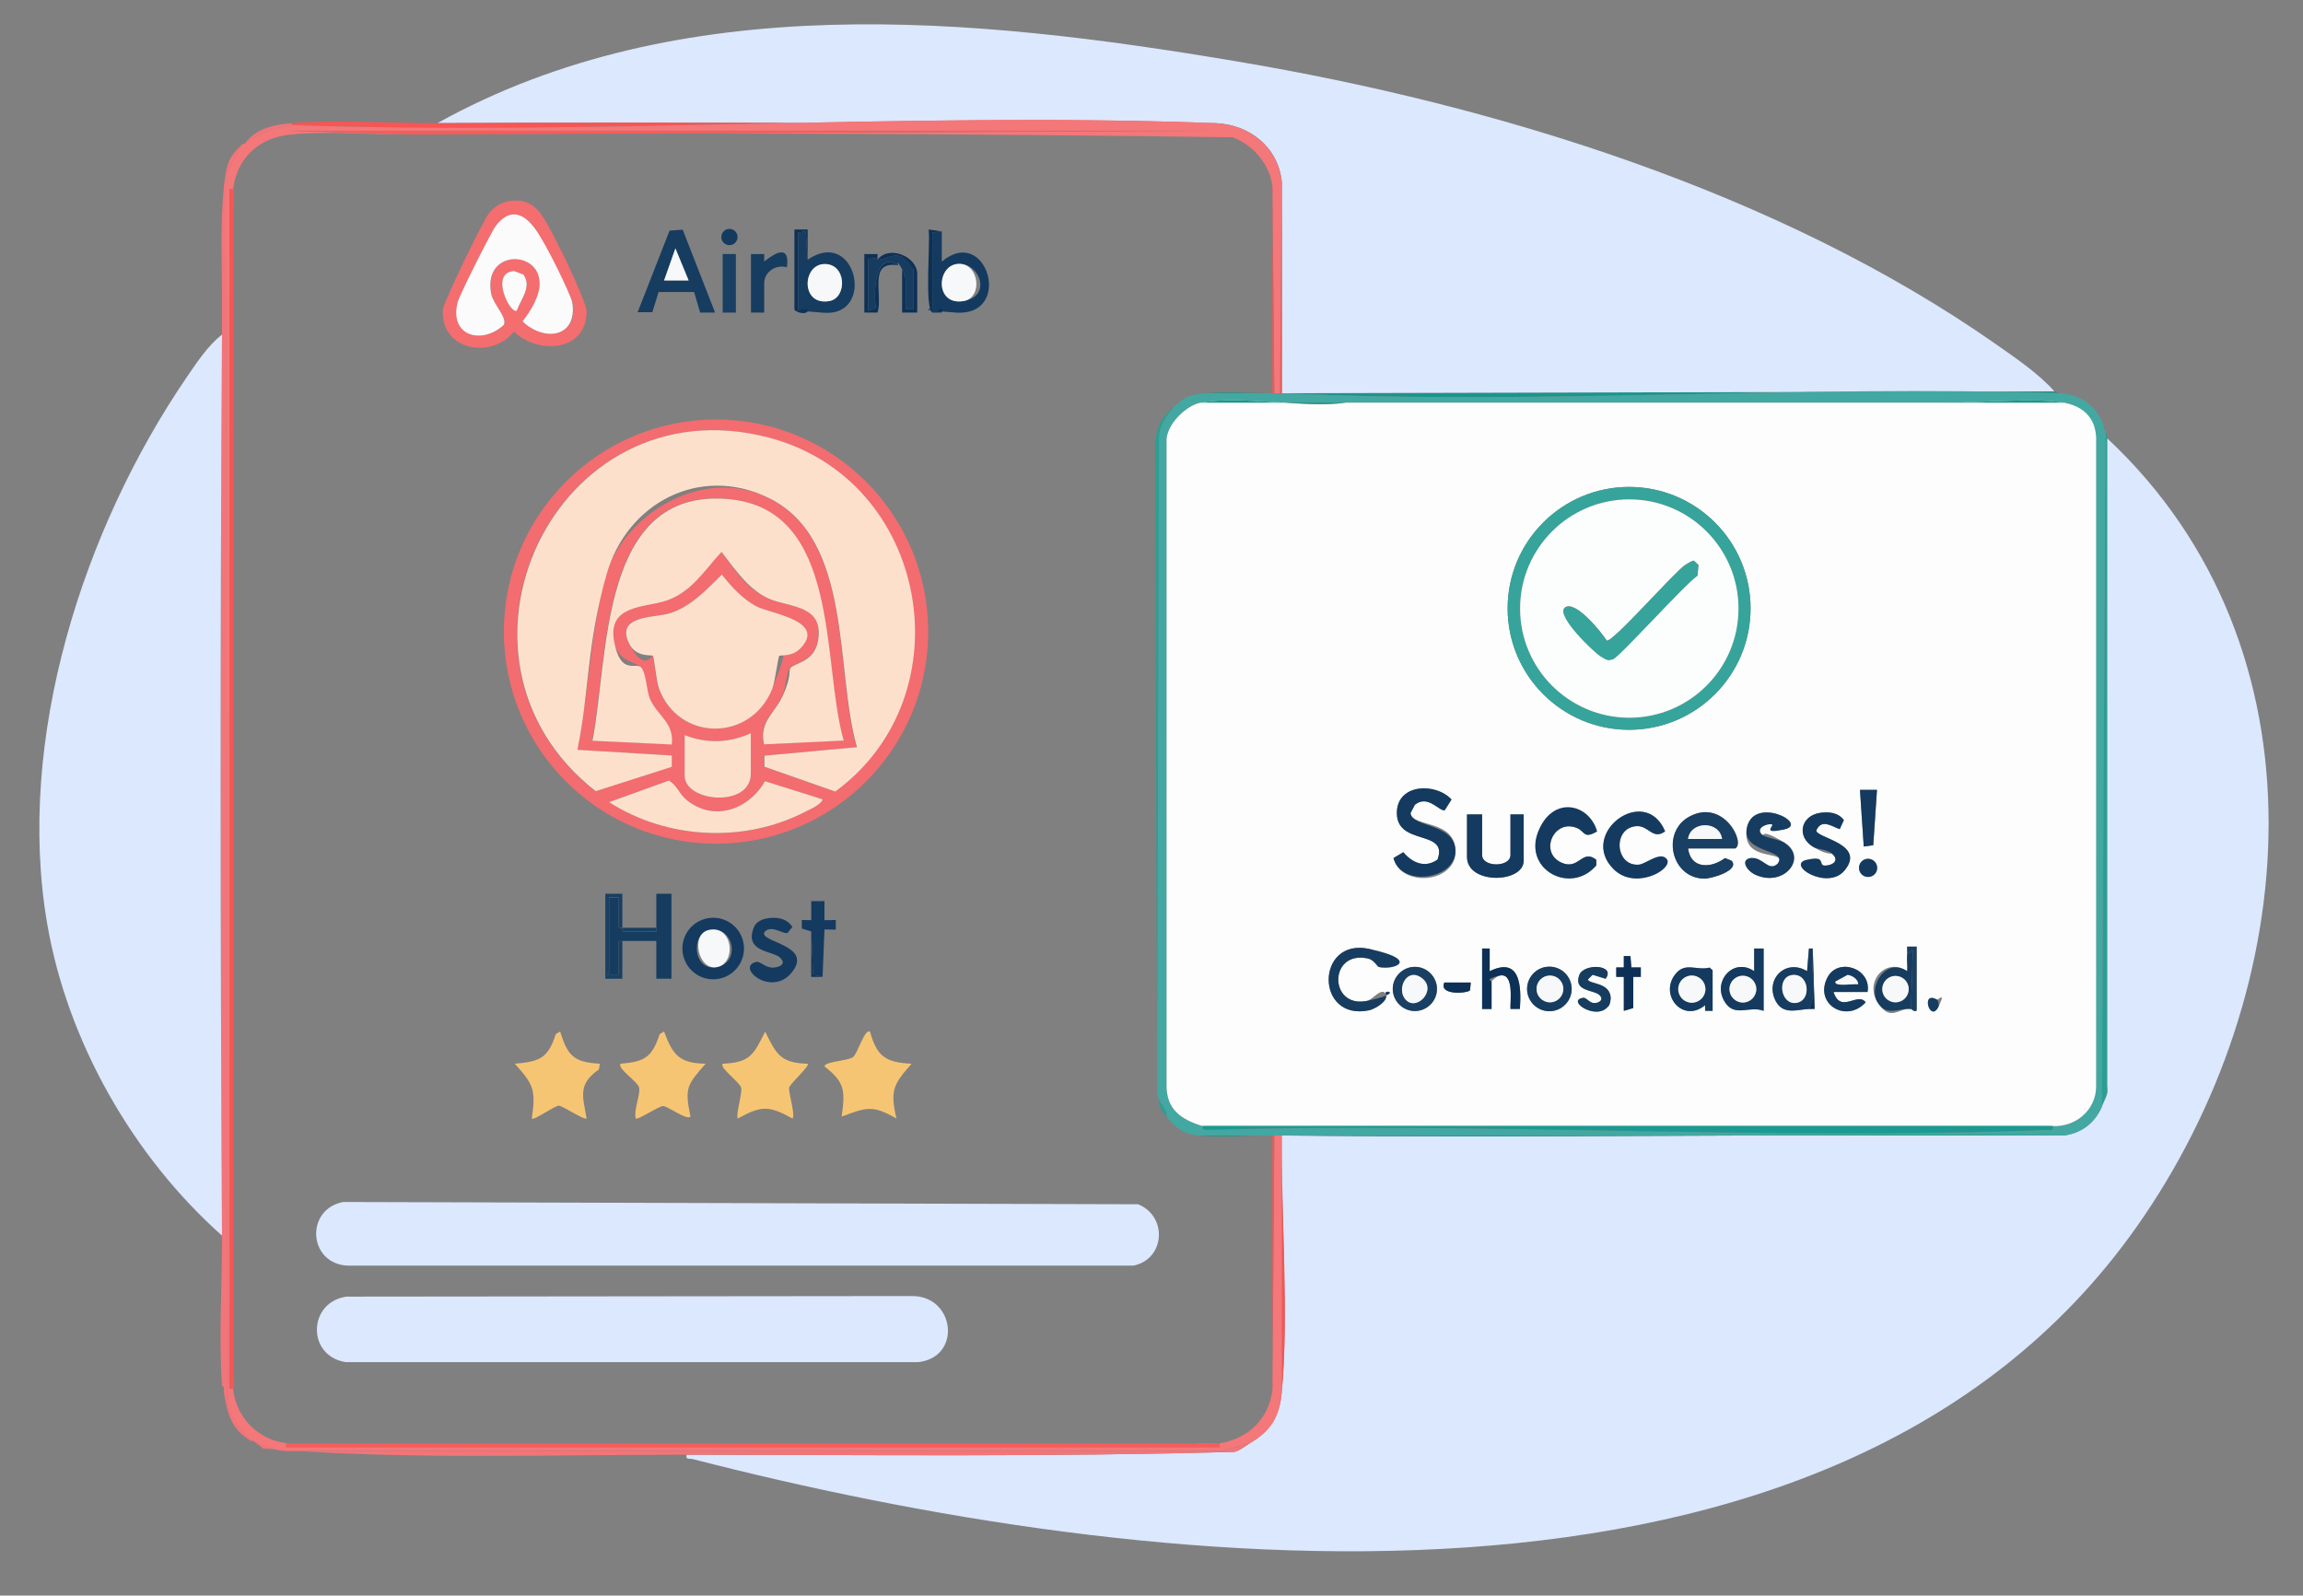 <?xml version="1.0" encoding="UTF-8"?>
<svg id="Layer_1" xmlns="http://www.w3.org/2000/svg" version="1.1" viewBox="0 0 1219 844.8">
  <rect x="0" y="0" width="1219" height="844.8" fill="#808080" stroke="none"/>
  <!-- Generator: Adobe Illustrator 29.3.1, SVG Export Plug-In . SVG Version: 2.1.0 Build 151)  -->
  <defs>
    <style>
      .st0 {
        fill: #f46d6f;
      }

      .st1 {
        fill: #f36c6f;
      }

      .st2 {
        fill: #1b958a;
      }

      .st3 {
        fill: #1b9a91;
      }

      .st4 {
        fill: #f1757a;
      }

      .st5 {
        fill: #0d3156;
      }

      .st6 {
        fill: #163c60;
      }

      .st7 {
        fill: #f85c5a;
      }

      .st8 {
        fill: #f65654;
      }

      .st9 {
        fill: #43a8a1;
      }

      .st10 {
        fill: #fcfbfb;
      }

      .st11 {
        fill: #eea9aa;
      }

      .st12 {
        fill: #dbe8fe;
      }

      .st13 {
        fill: #f6c574;
      }

      .st14 {
        fill: #2c9e94;
      }

      .st15 {
        fill: #36a49b;
      }

      .st16 {
        fill: #193f62;
      }

      .st17 {
        fill: #143a5f;
      }

      .st18 {
        fill: #f47779;
      }

      .st19 {
        fill: #fde0cb;
      }

      .st20 {
        fill: #f7f8f9;
      }

      .st21 {
        fill: #fdfdfd;
      }

      .st22 {
        fill: #fcfdfd;
      }
    </style>
  </defs>
  <path class="st4" d="M128.5,76.2c-3.8,6.9-8.9,13-9,21.5l1.3,646.7c1.9,8.1,7.4,13,12.7,18.8-11.1-5.9-13.2-15-15-26v-1c0-.7,0-1.3,0-2l-1-1c-1.8-25,.1-53.6,0-79-.9-158.9-1-318.1,0-477,0-4.3,0-8.7,0-13v-1c.2-21.2-1.2-42.9,1-64v-1c1.5-10.1,1.6-14.7,10-22Z"/>
  <path class="st14" d="M1115.5,232.2v342.5c.2,4.3-1.3,7.7-3,11.5l2-358c.3,1.3.7,2.7,1,4Z"/>
  <path class="st2" d="M1089.5,208.2c-135.2-4.6-274.3,6.4-410,0l408-1,2,1Z"/>
  <path class="st4" d="M154.5,65.2v1c-9.6,1.7-17.3,3.9-25,10,5.6-8.2,15.7-10.3,25-11Z"/>
  <path class="st14" d="M1113.5,227.2v-2c.2.5-.2,1.4,0,2Z"/>
  <path class="st11" d="M118.5,737.2c-.1-.7,0-.9,0-1v1Z"/>
  <path class="st11" d="M118.5,734.2c0,0-1-.4-1-1l1,1Z"/>
  <path class="st11" d="M117.5,164.2c0-.3,0-.7,0-1v1Z"/>
  <path class="st11" d="M118.5,99.2c0-.2,0-.4,0-1v1Z"/>
  <g>
    <path class="st12" d="M1087.5,207.2l-408,1c-.3,0-.7,0-1,0v-112c-1.9-18.3-17.1-30.3-35-31-137.3.6-274.7-.8-412,0C360.2-6.3,514.7,8.9,654.6,32.5c137.5,23.1,287.3,69.4,402.1,149.9,10.4,7.3,22.5,15.5,30.7,24.8Z"/>
    <path class="st8" d="M231.5,65.2c137.3-.8,274.7.6,412,0-161-6-327.4,6.6-489,1v-1c24-1.9,52.4.1,77,0Z"/>
    <g>
      <path class="st12" d="M117.5,177.2c-1,158.9-.9,318.1,0,477-47-41.8-81.8-102.6-92.5-165-16.8-97.7,18.9-208.9,73.7-289.3,5.2-7.6,11.6-17.3,18.8-22.7Z"/>
      <g>
        <path class="st12" d="M1115.5,232.2c118.7,111.2,103.7,292.5,15.2,417.7-160.9,227.7-529,183.1-764.1,122.6-1.7-.4-3.8.6-3.2-2.3,96.6.1,193.7,1.2,290-1.5,3.1-.8,5.6-3,8-4.5,11.1-6.5,15.8-13.9,17-27,3.7-40.3-.2-91.4,0-133,0-.4,0-.6,0-1s0-.7,0-1v-1c.3,0,.7,0,1,0,137.6,1.3,275.4-.9,413,0,9.2-1.2,16.2-6.5,20-15s3.2-7.2,3-11.5V232.2Z"/>
        <path class="st8" d="M678.5,603.2v1c-.2,41.6,3.7,92.7,0,133v-135c0,.3,0,.7,0,1Z"/>
      </g>
    </g>
    <path class="st8" d="M678.5,208.2c-.3,0-.7,0-1,0l1-112v112Z"/>
  </g>
  <g>
    <path class="st18" d="M678.5,604.2v-1c0,.4,0,.6,0,1Z"/>
    <path class="st14" d="M621.5,215.2c-3.9,4.9-7.8,9.9-8,16.5l-1,348.5-1-346.5c1-8.7,3.7-13,10-18.5Z"/>
    <path class="st2" d="M672.5,208.2h-34c10.3-.9,23.3,0,34,0Z"/>
    <path class="st14" d="M617.5,591.2c-2.2-2.8-4.4-5-4-9,.8,2.2,4.8,6.3,4,9Z"/>
    <path class="st18" d="M673.5,604.2v-1,1Z"/>
    <g>
      <path class="st18" d="M678.5,96.2l-1,112c-1,0-2,0-3,0l-1-110c-1.7-11.5-10.3-21.5-21-25.5-143.6-2-288.1-2.5-432-1.5l425-2H151.5l67,2c-20.1.2-45.1-1.9-64.5,0-21.1,2.1-33,18.1-30.5,39v-10h-2v635h0s2,0,2,0v-8c-2.7,20,12.6,37.8,33,37h-5s0,2,0,2h494s0-2,0-2h-14c20.1,3,39-6.8,42-28l1-135c1.3,0,2.7,0,4,0v136c-1.2,13.1-5.9,20.5-17,27l-14.5,4H151.9c-6.1-.2-12.1-2.4-17.5-5s-.7.1-1,0c-5.3-5.8-10.8-10.7-12.7-18.8l-1.3-646.7c.2-8.4,5.2-14.6,9-21.5.2-.2.8.2,1,0,7.7-6.1,15.4-8.3,25-10,161.6,5.6,328-7,489-1,17.9.7,33.1,12.7,35,31Z"/>
      <path class="st4" d="M661.5,764.2c-2.5,1.4-4.9,3.7-8,4.5-96.3,2.7-193.4,1.6-290,1.5-74.5,0-150.6,2.8-224.2-3.3l-4.8-3.7c5.4,2.6,11.3,4.9,17.5,5h495.1s14.5-4,14.5-4Z"/>
      <rect class="st8" x="121.5" y="100.2" width="2" height="635"/>
      <rect class="st7" x="151.5" y="764.2" width="494" height="2"/>
      <path class="st7" d="M218.5,71.2l-67-2h494l-425,2c-.7,0-1.3,0-2,0Z"/>
      <path class="st8" d="M674.5,601.2l-1,135c.5-3.3-.2-7.5,0-11s0-3.3,0-5c.3-9-.1-18,0-27s0-5.3,0-8,0-6,0-9,0-3.3,0-5c0-3.3,0-6.7,0-10v-60c.3,0,.7,0,1,0Z"/>
      <path class="st8" d="M674.5,208.2c-.3,0-.7,0-1,0v-49c0-3.3,0-6.7,0-10s0-3.3,0-5c-.1-9,.3-18,0-27s0-4,0-6c-.2-4.1.5-9.2,0-13l1,110Z"/>
      <path class="st12" d="M182.2,636.4l420.2,1.2c15.7,6.3,14.4,29.1-2.5,32.5H183.9c-21-1.1-22.5-30.4-1.7-33.8Z"/>
      <path class="st12" d="M184.2,686.5l298.7-.3c22.6,0,26.4,32.4,3.1,35H183c-21.2-3.4-19.9-32.7,1.3-34.8Z"/>
      <path class="st18" d="M458.5,764.2h-52s52,0,52,0Z"/>
      <path class="st18" d="M350.5,764.2h-39s39,0,39,0Z"/>
      <path class="st18" d="M237.5,764.2h-37s37,0,37,0Z"/>
      <path class="st18" d="M555.5,764.2h-29s29,0,29,0Z"/>
      <path class="st18" d="M391.5,764.2h-25s25,0,25,0Z"/>
      <path class="st18" d="M309.5,764.2h-24s24,0,24,0Z"/>
      <path class="st18" d="M519.5,764.2h-23s23,0,23,0Z"/>
      <path class="st18" d="M179.5,764.2h-20s20,0,20,0Z"/>
      <path class="st18" d="M479.5,764.2h-16s16,0,16,0Z"/>
      <path class="st18" d="M673.5,172.2v-13,13Z"/>
      <path class="st18" d="M570.5,764.2h-12s12,0,12,0Z"/>
      <path class="st18" d="M194.5,764.2h-12s12,0,12,0Z"/>
      <path class="st18" d="M266.5,764.2h-11s11,0,11,0Z"/>
      <path class="st18" d="M618.5,764.2h-10s10,0,10,0Z"/>
      <path class="st18" d="M598.5,764.2h-10s10,0,10,0Z"/>
      <path class="st18" d="M362.5,764.2h-10s10,0,10,0Z"/>
      <path class="st18" d="M586.5,764.2h-9s9,0,9,0Z"/>
      <path class="st18" d="M673.5,190.2v-8,8Z"/>
      <path class="st18" d="M673.5,693.2v-8c0,2.7,0,5.3,0,8Z"/>
      <path class="st18" d="M673.5,117.2v-6c0,2,0,4,0,6Z"/>
      <path class="st18" d="M673.5,611.2v-5,5Z"/>
      <path class="st18" d="M673.5,725.2v-5c0,1.7,0,3.3,0,5Z"/>
      <path class="st18" d="M673.5,149.2v-5c0,1.7,0,3.3,0,5Z"/>
      <path class="st18" d="M673.5,676.2v-5c0,1.7,0,3.3,0,5Z"/>
      <path class="st18" d="M673.5,661.2v-5,5Z"/>
      <path class="st18" d="M673.5,206.2v-5,5Z"/>
      <path class="st18" d="M673.5,628.2v-5,5Z"/>
      <path class="st18" d="M123.5,172.2v-5,5Z"/>
      <path class="st18" d="M123.5,302.2v-5,5Z"/>
      <path class="st18" d="M123.5,117.2v-4,4Z"/>
      <path class="st18" d="M274.5,764.2h-4s4,0,4,0Z"/>
      <path class="st18" d="M123.5,709.2v-4,4Z"/>
      <path class="st18" d="M123.5,341.2v-3,3Z"/>
      <path class="st18" d="M123.5,381.2v-3,3Z"/>
      <path class="st18" d="M673.5,651.2v-3,3Z"/>
      <path class="st18" d="M123.5,188.2v-3,3Z"/>
      <path class="st18" d="M123.5,181.2v-3,3Z"/>
      <path class="st18" d="M244.5,764.2h-3s3,0,3,0Z"/>
      <path class="st18" d="M402.5,764.2h-2s2,0,2,0Z"/>
      <path class="st18" d="M123.5,564.2v-2,2Z"/>
      <path class="st18" d="M123.5,667.2v-1,1Z"/>
      <path class="st18" d="M123.5,131.2v-1,1Z"/>
      <path class="st18" d="M621.5,764.2h1s-1,0-1,0Z"/>
      <g>
        <path class="st0" d="M268.2,106.7c7.3-1.4,12.3-.1,17.2,5.3s25.1,47.2,25.1,53c-.1,21.1-25.6,23-38.4,10.6-12.3,15-39,9.7-37.7-11.5.2-3.9,21.6-48,24.6-51.5,2.3-2.7,5.7-5.1,9.2-5.8ZM300.2,173.2c3.6-3.7,3.7-8.7,2.7-13.5s-16.9-35-19.5-38.5c-6.5-8.9-13.9-10.9-21-1.4-2.4,3.2-19.1,36.5-20,40-4.7,18.2,12.7,22.9,24.3,12.3,2.1-3.7-5.6-11-6.6-16.5-4.6-23.1,24.5-23.5,25.6-6.5.4,7-4.7,15.6-9,21,5.7,5.9,17.1,9.9,23.6,3.1ZM273.5,164.5c2.2-6,8.1-12.5,3.6-19.1l-5-1.9c-13.1.7-2,23,1.4,21Z"/>
        <path class="st6" d="M361.4,121.7l17.1,43.8h-7.9c0-.1-3.2-10.9-3.2-10.9h-18.8s-3.3,10.7-3.3,10.7h-7.8c0,.1,16.9-43.2,16.9-43.2l7-.5ZM364.5,148.5l-7-17-6,17h13Z"/>
        <path class="st17" d="M498.5,122.5v16c23.8-20,38.2,29.1,7.5,27s-4.3-2.4-7.5-2-2.3-.4-2,2c-.6,0-2.7.1-3,0v-42.4s5-.6,5-.6ZM507.3,139.7c-11.7.6-12.7,22.3,2.7,19.7s8.4-20.3-2.7-19.7Z"/>
        <path class="st6" d="M427.5,163.5c-1.9,0-3.3.2-5,1v-41.4s4-.6,4-.6l1,15c25.6-17.6,36.3,30.2,8.5,28.1s-4.5-1.9-8.5-2.1ZM436.2,139.8c-11.7.4-12.4,22.3,2.8,19.6,9.6-1.7,9.1-20.1-2.8-19.6Z"/>
        <path class="st6" d="M397.5,134.5h7s0,4,0,4c6.1-5,13.7-9,12,3-5.7-1.6-12,2.3-12,8.5v15.5h-7v-31Z"/>
        <path class="st6" d="M464.5,137.5c4.7,0,6.3-3.2,12.3-1.8s6.7,5.3,6.7,7.3v20.5h-4c-.7-7.3,1.8-14.6-2-21s-1.9-1.9-2-2c-12.7-8.2-13.2,14.9-11.9,22.4l-4.1,1.6v-27.4s5-.6,5-.6c.2.2-.2.8,0,1Z"/>
        <rect class="st16" x="382.5" y="134.5" width="7" height="31"/>
        <path class="st5" d="M427.5,163.5c1.1,3.2-5,2.7-7,.5v-42.5h7s0,16,0,16l-1-15-4,.6v41.4c1.7-.8,3.1-1.1,5-1Z"/>
        <path class="st5" d="M475.5,140.5c-16.3-2.7-8,15.2-11,25h-7v-31h7c.1.6-.2,1.8,0,2l-5,.6v27.4s4.1-1.6,4.1-1.6c-1.3-7.4-.8-30.5,11.9-22.4Z"/>
        <path class="st5" d="M464.5,137.5c6.1-8,21-1.6,21,7.5v20.5h-8s0-23,0-23c3.8,6.4,1.3,13.7,2,21h4v-20.5c0-2-4.3-6.7-6.7-7.3-6-1.4-7.6,1.9-12.3,1.8Z"/>
        <path class="st5" d="M498.5,122.5l-5,.6v42.4c-4.3-2.1-.9-38-2-44l7,1Z"/>
        <circle class="st17" cx="386.1" cy="125.5" r="4.3"/>
        <path class="st5" d="M498.5,163.5c.3,2.9-.2,1.7-2,2-.3-2.4.4-1.8,2-2Z"/>
        <path class="st10" d="M300.2,173.2c-6.5,6.8-17.9,2.8-23.6-3.1,4.3-5.3,9.5-13.9,9-21-1-17-30.1-16.6-25.6,6.5,1.1,5.5,8.8,12.8,6.6,16.5-11.6,10.6-29.1,5.9-24.3-12.3.9-3.5,17.6-36.8,20-40,7.1-9.5,14.5-7.6,21,1.4s18.7,34.9,19.5,38.5.9,9.8-2.7,13.5Z"/>
        <path class="st10" d="M273.5,164.5c-3.4,2-14.5-20.2-1.4-21l5,1.9c4.5,6.5-1.4,13-3.6,19.1Z"/>
        <polygon class="st20" points="364.5 148.5 351.5 148.5 357.5 131.5 364.5 148.5"/>
        <path class="st20" d="M507.3,139.7c11-.5,13.2,18,2.7,19.7-15.3,2.6-14.4-19.2-2.7-19.7Z"/>
        <path class="st20" d="M436.2,139.8c11.9-.4,12.4,17.9,2.8,19.6-15.2,2.7-14.5-19.2-2.8-19.6Z"/>
      </g>
      <g>
        <path class="st1" d="M491.3,334.4c0,62-50.3,112.3-112.3,112.3s-112.3-50.3-112.3-112.3,50.3-112.3,112.3-112.3,112.3,50.3,112.3,112.3ZM404.6,406l37.3,13.1c70-51.2,49.6-165.5-35.5-187.5-113.2-29.3-181.2,117-91.3,187.3l40.2-12.9v-6c0,0-49.9-3-49.9-3,6.3-29.8,7.2-63.8,15.5-93s48.9-58.1,85.5-40.5c45.2,21.7,35.2,91.1,47,132.1l-49.1,4.5v5.9ZM446.4,392.1c-11.9-41.4-1.2-123-61.5-128-68-5.6-62.7,83.3-71.5,128l42,2c1.2-11.8-7.2-14.7-11.5-24s-4.1-16.2-4.7-16.8c-2.6-3.1-12.4-2.6-14.4-14.2-3.3-18.9,16.2-17.5,27.1-21,13.8-4.4,20.6-16.2,29.8-26,7.5,9.9,13.7,20.3,25.9,25.1s28.4,3.3,25.2,21.9c-2,11.6-12.7,11.8-14.7,14.6s-2.2,10.6-3.7,14c-4.4,10.1-12.9,14.2-10.2,26.3l42-2ZM423.1,343.8c15.3-15.3-15.5-18.8-22.9-22.8s-13.3-10.4-18.2-16.8c-8.2,8.1-16.6,17.4-28.3,20.7-7.7,2.2-28.7.9-20.6,16.2s11.9,5.6,12.4,6.1,1.8,13.5,3.2,17.3c10.4,28.1,48.4,28.5,59.9.4s3.2-17.1,3.8-17.7,6.7.5,10.6-3.4ZM397.4,388.2c-11.3,5.2-23.4,5.6-35,1v21.5c0,14.1,35,17.1,35-1v-21.5ZM435.4,423.2l-30.5-9.6c-8.5,15-27,21.7-41.4,10-4.1-3.4-5.1-7.9-9.5-10.3l-31.6,11.4c30.6,19.8,71.5,22,104,5,2.3-1.2,8.4-3.8,9-6.5Z"/>
        <path class="st13" d="M460.5,546.2c3.7,13.2,8.2,16.3,22,17-9.6,10.9-11.5,14.1-8,29-12.7-7.3-15.9-5.9-29-1,1.8-13.3,2-18-9-26.5-.7-2.6,12.4-3,15-5s6.1-15.2,9-13.5Z"/>
        <path class="st13" d="M427.5,563.2c1.3,1.2-9.3,10.4-9.8,12.7s3.4,14.3,1.8,16.3c-12.6-6.9-16.4-6.9-29,0-1.2-1.5,2.5-13.4,1.8-16.3s-11.6-10.6-9.8-12.7c14.7-.6,16.5-5,22.5-17,5.9,11.8,7.9,16.6,22.5,17Z"/>
        <path class="st13" d="M351.5,546.2c4.7,12.4,7.9,16.7,22,17-9.7,11.1-11.3,12.6-8,28-2,2.1-12.1-5.6-14.5-5.6s-13.6,7.7-14.5,6.6c-1.2-4.3,2.6-12.9,1.8-16.3s-11.8-10.2-9.8-12.7c13-1.1,16.6-3.5,20.7-15.7l2.2-1.3Z"/>
        <path class="st13" d="M296.5,546.2c4,12.9,7.2,16.2,21,17l-.5,3c-11.2,7.9-8.6,14-6.5,26-1,1.1-12.7-6.7-14.7-6.8s-13.3,8-14.3,6.8c2.2-15.3.9-18-9-29,13.3-1.2,17.5-2.8,21.7-15.7l2.2-1.3Z"/>
        <path class="st6" d="M347.4,491.2v-18s8,0,8,0v45h-8v-20h-20s0,18,0,18h-6s1-1.5,1-1.5v-39.5h5s0,15.3,0,15.3c.2,1.1,1.9.6,2,.7s-.5,2.3,1.4,2.1h16.6c0,0,0-2.1,0-2.1Z"/>
        <path class="st17" d="M393.8,502.2c0,9-7.3,16.3-16.3,16.3s-16.3-7.3-16.3-16.3,7.3-16.3,16.3-16.3,16.3,7.3,16.3,16.3ZM375.2,492.4c-9.8,2.1-8.3,22.4,4.5,19.6s8.3-22.4-4.5-19.6Z"/>
        <path class="st17" d="M405.2,486.4c5.3-1.1,11.2-.5,14.2,4.4l-2.6,3.2c-2.6.6-8.9-4.8-12.3-.3-2,5.3,25.7,6.7,14.9,20.8s-30.4-2.6-19.1-5.2c2.1-.5,4.7,3.1,8.8,3s7.4-2.3,3.4-5.6-19.2-2.8-13.2-16.3c1-2.1,3.8-3.6,6-4Z"/>
        <polygon class="st17" points="429.4 493.2 424.4 491.6 424.4 487.1 429.4 487.2 429.4 477.1 436.4 477.1 436.4 487.2 442.4 487.1 442.4 492.2 436.4 492.1 435.4 517.2 430.4 516.2 429.4 493.2"/>
        <path class="st16" d="M329.4,498.2v20s-9,0-9,0v-45h9s0,18,0,18h18v2s-16.6,0-16.6,0c-2,.2-1.3-1.9-1.4-2.1s-1.8.4-2-.7v-15.3s-5,0-5,0v39.5l-1,1.5h6s0-18,0-18h2Z"/>
        <polygon class="st5" points="429.4 493.2 430.4 516.2 435.4 517.2 429.4 517.2 429.4 493.2"/>
        <path class="st19" d="M404.6,406v-5.9c-.1,0,49-4.5,49-4.5-11.8-40.9-1.9-110.4-47-132.1-36.6-17.6-74.8,3-85.5,40.5s-9.2,63.2-15.5,93l50,3v6c0,0-40.3,12.9-40.3,12.9-89.9-70.3-21.9-216.6,91.3-187.3,85.1,22,105.4,136.3,35.5,187.5l-37.3-13.1Z"/>
        <path class="st19" d="M446.4,392.1l-42,2c-2.7-12.2,5.8-16.3,10.2-26.3s2.9-12.9,3.7-14c1.9-2.8,12.7-3,14.7-14.6,3.2-18.6-14.4-17.6-25.2-21.9s-18.4-15.2-25.9-25.1c-9.2,9.9-16,21.6-29.8,26-10.9,3.5-30.4,2.1-27.1,21s11.7,11.1,14.4,14.2,2.9,13,4.7,16.8c4.3,9.3,12.7,12.2,11.5,24l-42-2c8.8-44.7,3.5-133.6,71.5-128,60.4,5,49.6,86.6,61.5,128Z"/>
        <path class="st19" d="M423.1,343.8c-3.9,3.9-10.2,3-10.6,3.4-.7.6-2.1,13.3-3.8,17.7-11.5,28.1-49.6,27.7-59.9-.4-1.4-3.8-2.6-16.7-3.2-17.3s-8.7,1-12.4-6.1c-8-15.3,13-14,20.6-16.2,11.6-3.3,20-12.6,28.3-20.7,4.9,6.4,11,12.9,18.2,16.8s38.2,7.6,22.9,22.8Z"/>
        <path class="st19" d="M435.4,423.2c-.6,2.7-6.6,5.3-9,6.5-32.5,16.9-73.4,14.7-104-5l31.6-11.4c4.4,2.4,5.4,7,9.5,10.3,14.4,11.7,32.9,5,41.4-10l30.5,9.6Z"/>
        <path class="st19" d="M397.4,388.2v21.5c0,18.1-35,15.1-35,1v-21.5c11.6,4.6,23.7,4.2,35-1Z"/>
        <path class="st20" d="M375.2,492.4c12.8-2.8,14.7,17.4,4.5,19.6s-14.4-17.5-4.5-19.6Z"/>
      </g>
    </g>
    <g>
      <path class="st9" d="M638.5,208.2h34c.3,0,.7,0,1,0s.7,0,1,0c1,0,2,0,3,0s.7,0,1,0,.7,0,1,0c135.7,6.4,274.8-4.6,410,0,11.5.4,19.9,6.3,24,17v2c0,.3.9.7,1,1l-2,358c-3.8,8.5-10.8,13.8-20,15h-413c-.3,0-.7,0-1,0-1.3,0-2.7,0-4,0s-.7,0-1,0-.7,0-1,0h-38c-8.2-.9-12-3.7-17-10,.8-2.7-3.2-6.8-4-9s-1-1.2-1-2l1-348.5c.2-6.6,4.1-11.6,8-16.5,6.5-5.6,8.4-6.2,17-7ZM635.5,213.2c-7.7,1.4-18.8,12.1-18,21v340c-.3,13.1,7.6,18.5,19,22s-.5,2.4,1.4,2.1c147.4-4.5,298.1,5.7,445.1,0,1.9,0,4,1,3.4-2,12.3.6,22.9-8.6,23-21V234.2c.4-8.7-8.8-19.4-17-21h-63c-1.7,0-3.3,0-5,0h-10c-1.3,0-2.7,0-4,0h-45c-1.7,0-3.3,0-5,0h-50c-1.3,0-2.7,0-4,0h-3c-6.7,0-13.3,0-20,0h-29c-3.7,0-7.3,0-11,0h-92c-2,0-4,0-6,0h-10c-2,0-4,0-6,0h-1c-1,0-2,0-3,0h-90Z"/>
      <path class="st2" d="M1092.5,601.2c-137.6-.9-275.4,1.3-413,0h413Z"/>
      <path class="st21" d="M712.5,213.2h13c1,0,2,0,3,0s.7,0,1,0c2,0,4,0,6,0,3.3,0,6.7,0,10,0s4,0,6,0h8c28,0,56,0,84,0,3.7,0,7.3,0,11,0,9.7,0,19.3,0,29,0s13.3,0,20,0,2,0,3,0,2.7,0,4,0c16.7,0,33.3,0,50,0s3.3,0,5,0c15,0,30,0,45,0s2.7,0,4,0c3.3,0,6.7,0,10,0s3.3,0,5,0c16.3.1,48.9-2.7,63,0s17.4,12.3,17,21v341c0,12.4-10.7,21.6-23,21h-450c-11.4-3.5-19.3-8.9-19-22V234.2c-.8-8.9,10.3-19.6,18-21,21.2-3.9,54.5,2.9,77,0ZM926.6,322.1c0-35.5-28.8-64.3-64.3-64.3s-64.3,28.8-64.3,64.3,28.8,64.3,64.3,64.3,64.3-28.8,64.3-64.3ZM768.3,423.3c-8.3-8.9-28.2-8.3-28.9,6.3-.9,18.8,27.6,9.1,21.5,25.5-6.5,4.7-13.4,1.8-18.1-3.9l-5.2,3.1c3.9,15.7,32.9,13.5,32.8-3.6s-23.1-12.5-23.8-20.2l2.3-4.4c6.9-5.6,12.8,3.5,15.8,2.9l3.6-5.7ZM993.5,418.2h-9s2,30,2,30l5.1-.7,1.9-29.4ZM845.4,440.1c-3.7-14.4-26.1-12.6-31.1.4-7.9,20,17.2,33.4,30.7,17.7v-3c-7.6-6-9.1,5.8-18.5,1.5-12-5.5-3.9-23.4,8.3-18.3,4.1,1.7,3.5,6.1,10.7,1.7ZM881.4,440.1c-10.7-25.3-46.1,1.2-27.3,20,11.6,11.7,30.6-1,28.4-4.9s-11.4,2.2-14.9,2.6c-12.7,1.1-14.2-19.5-1.3-20.4,6.5-.4,8.6,7.6,15.2,2.7ZM893.5,449.2h25c5.7-2.7-6.1-26.8-24.3-16.8-14.9,8.1-9.7,32.5,7.9,32.8,3.9,0,19.1-4.5,14.5-9.5l-3.5-1.4c-7.3,5.6-18.2,5.9-19.5-5.1ZM932.7,441.9c-3.6-3.5,1.5-6,5-5.6s5,3.2,7,2.7c13.2-3-17.2-18.4-20.1-.1s22.3,10.7,16.4,18.3c-4.5,4.6-12.8-3.1-13.9-3-6.1.7-2.7,6.7,2,8.8,15.3,7.1,28.4-9.2,15.1-17.1s-9.8-2.5-11.4-4.1ZM963.2,430.4c-10.2,1.6-12.4,12.7-3.5,18s9.1,2.4,10.7,4.3c2.9,3.3-.9,5.5-4.5,5.6s-7.4-3.5-9.8-3c-10.9,2.7,11.4,16.5,20.3,5.4,11.3-14-15.1-16.9-15.1-21,2.8-6.4,8.1-2.2,12.4-.7l2.2-4.8c-3.1-4.1-8.1-4.5-12.8-3.8ZM784.5,431.2h-8v22.5c0,14.8,30,14,30,2v-24.5h-7v21.5c0,6.6-15,6.6-15,0v-21.5ZM993.6,459.5c0-2.6-2.1-4.8-4.8-4.8s-4.8,2.1-4.8,4.8,2.1,4.8,4.8,4.8,4.8-2.1,4.8-4.8ZM1009.5,505.2c-.3,2.9.2,6.1,0,9-11.3-7.6-22.6,5.3-15.8,16.3s11.2,3,17.8,3.7,1.4,1.7,3,1v-34s-5,0-5,0c-.1,1.3.2,2.7,0,4ZM729.6,511.9c7.4,2,2.5-7.9-4.9-9.5-28.4-6.1-28.7,38.5,0,32.5,2.9-.6,10.7-5,8.7-8.7s-7.1,3.2-9.7,3.7c-20.3,4.3-20.6-26.6,0-22.5s5.5,4.4,5.9,4.5ZM784.5,502.2v32h5v-14.5c0-.5,3.1-2.9,4-3.1,8.1-2.1,5.8,13.2,6,17.6h5c.8-11.7.4-28-16-20v-12s-4,0-4,0ZM933.5,502.2h-5s0,12,0,12c-10.6-7.3-21.9,4.7-16,15.5,5.2,9.5,13.3,2.4,21,5.5v-33ZM956.5,514.2c-11.3-7-22.7,4.4-16.5,16,3.9,7.3,11.2,4.4,17.5,4s2,0,3,0l-1-32h-2l-1,12ZM859.5,517.2v18l5-1.5v-16.5h4s0-5,0-5h-5s-.5-6-.5-6h-3.5s0,6,0,6h-4s0,5,0,5h4ZM760.6,523.6c0-6.5-5.3-11.7-11.7-11.7s-11.7,5.3-11.7,11.7,5.3,11.7,11.7,11.7,11.7-5.3,11.7-11.7ZM831.9,523.6c0-6.5-5.3-11.8-11.8-11.8s-11.8,5.3-11.8,11.8,5.3,11.8,11.8,11.8,11.8-5.3,11.8-11.8ZM851.2,532.9c1-1.2,1.1-2.8,1.3-4.3-.2-8.7-11.5-7.4-12.1-10l2.5-2.5,6.9,2.1c5.5-7.5-11.6-8.2-13.9-2-3.3,8.7,7.7,8,10.5,10.5s-.2,4.8-3.3,4.3-3.6-2.9-5.1-2.7c-9.4,1.3,6.8,12.4,13.1,4.6ZM906.5,535.2v-21.5l-1.6-1.4c-6.9,1.8-13-3.3-18.2,3.6-8.5,11.1,4.2,26,15.8,16.3v2.9c.1,0,4,.1,4,.1ZM988.5,525.2c2.2-12.5-15.6-18.5-21.2-7.7-7.3,14,9.8,24.5,20.2,13.2-4.1-5.8-13.2,6.4-17-5.5h18ZM778.5,520.2h-14c-3.1,6.9,12.3,5.8,13.6,4.1l.4-4.1ZM1025.3,529.3c-8.9-5.1-3.6,12.5.7,3.8s-.2-3.5-.7-3.8Z"/>
      <path class="st3" d="M1086.5,596.2c.6,3-1.5,1.9-3.4,2-147,5.8-297.7-4.4-445.1,0-2,.3-1.3-2.1-1.4-2.1h450Z"/>
      <path class="st3" d="M1109.5,234.2v341V234.2Z"/>
      <path class="st2" d="M617.5,234.2v340V234.2Z"/>
      <path class="st2" d="M843.5,213.2c-28,0-56,0-84,0h84Z"/>
      <path class="st2" d="M712.5,213.2c-22.5,2.9-55.8-3.9-77,0h77Z"/>
      <path class="st2" d="M1092.5,213.2c-14.1-2.7-46.7.1-63,0h63Z"/>
      <path class="st2" d="M960.5,213.2c-16.7,0-33.3,0-50,0h50Z"/>
      <path class="st2" d="M1010.5,213.2c-15,0-30,0-45,0h45Z"/>
      <path class="st2" d="M672.5,601.2c-11.8-.2-26.7,1.2-38,0h38Z"/>
      <path class="st2" d="M883.5,213.2c-9.7,0-19.3,0-29,0h29Z"/>
      <path class="st2" d="M1024.5,213.2c-3.3,0-6.7,0-10,0h10Z"/>
      <path class="st2" d="M745.5,213.2c-3.3,0-6.7,0-10,0h10Z"/>
      <path class="st2" d="M725.5,213.2h-7,7Z"/>
      <path class="st2" d="M754.5,213.2h-3,3Z"/>
      <path class="st2" d="M906.5,213.2c-1,0-2,0-3,0h3Z"/>
      <path class="st2" d="M729.5,213.2c-.3,0-.7,0-1,0h1Z"/>
      <path class="st15" d="M926.6,322.1c0,35.5-28.8,64.3-64.3,64.3s-64.3-28.8-64.3-64.3,28.8-64.3,64.3-64.3,64.3,28.8,64.3,64.3ZM920.2,322.2c0-31.9-25.9-57.8-57.8-57.8s-57.8,25.9-57.8,57.8,25.9,57.8,57.8,57.8,57.8-25.9,57.8-57.8Z"/>
      <path class="st17" d="M768.3,423.3l-3.6,5.7c-3,.6-8.9-8.5-15.8-2.9l-2.3,4.4c.7,7.7,23.8,5.3,23.8,20.2s-28.9,19.3-32.8,3.6l5.2-3.1c4.7,5.7,11.6,8.6,18.1,3.9,6-16.4-22.4-6.7-21.5-25.5.7-14.7,20.6-15.3,28.9-6.3Z"/>
      <path class="st16" d="M918.5,449.2h-25c1.3,10.9,12.2,10.7,19.5,5.1l3.5,1.4c4.6,5.1-10.6,9.6-14.5,9.5-17.6-.3-22.8-24.7-7.9-32.8,18.2-9.9,30,14.2,24.3,16.8ZM911.5,444.2c-1.3-9.7-16.7-9.7-18,0h18Z"/>
      <path class="st17" d="M845.4,440.1c-7.2,4.4-6.5,0-10.7-1.7-12.1-5.1-20.3,12.8-8.3,18.3,9.4,4.3,10.9-7.5,18.5-1.5v3c-13.5,15.7-38.6,2.3-30.8-17.7s27.5-14.7,31.1-.4Z"/>
      <path class="st17" d="M784.5,431.2v21.5c0,6.6,15,6.6,15,0v-21.5h7v24.5c0,12-30,12.8-30-2v-22.5h8Z"/>
      <path class="st17" d="M881.4,440.1c-6.6,4.9-8.7-3.1-15.2-2.7-12.9.8-11.4,21.5,1.3,20.4,3.5-.3,11.9-7.7,14.9-2.6s-16.8,16.5-28.4,4.9c-18.8-18.8,16.6-45.3,27.3-20Z"/>
      <path class="st6" d="M932.7,441.9c1.6,1.6,8.8,2.5,11.4,4.1,13.3,7.9.2,24.2-15.1,17.1-4.6-2.2-8.1-8.1-2-8.8s9.4,7.6,13.9,3c5.9-7.6-18.4-5.5-16.4-18.3,2.9-18.3,33.3-2.9,20.1.1s-4.6-2.4-7-2.7-8.6,2-5,5.6Z"/>
      <path class="st17" d="M963.2,430.4c4.7-.7,9.7-.3,12.8,3.8l-2.2,4.8c-4.3-1.5-9.6-5.7-12.4.7,0,4.1,26.4,7,15.1,21-8.9,11.1-31.2-2.7-20.3-5.4s5.9,3,9.8,3,7.4-2.3,4.5-5.6-7.9-2.6-10.7-4.3c-8.9-5.3-6.8-16.4,3.5-18Z"/>
      <path class="st6" d="M729.6,511.9c-.4,0-2.5-3.9-5.9-4.5-20.6-4.1-20.3,26.8,0,22.5s8.4-6.3,9.7-3.7c2,3.7-5.8,8.1-8.7,8.7-28.7,6-28.4-38.6,0-32.5s12.3,11.6,4.9,9.5Z"/>
      <path class="st17" d="M933.5,502.2v33c-7.7-3-15.8,4.1-21-5.5-5.9-10.8,5.4-22.8,16-15.5v-12s5,0,5,0ZM929.7,523.7c0-3.9-3.2-7.1-7.1-7.1s-7.1,3.2-7.1,7.1,3.2,7.1,7.1,7.1,7.1-3.2,7.1-7.1Z"/>
      <path class="st17" d="M988.5,525.2h-18c3.8,11.8,12.9-.3,17,5.5-10.3,11.3-27.5.8-20.2-13.2,5.6-10.8,23.4-4.8,21.2,7.7ZM983.5,521.2c.3-2.6-3.4-4.9-5.6-5l-6.4,3.5c-.7,3,10.6.8,12,1.5Z"/>
      <path class="st17" d="M906.5,535.2h-3.9c0-.1-.1-3-.1-3-11.6,9.7-24.4-5.3-15.8-16.3,5.3-6.8,11.3-1.8,18.2-3.6l1.6,1.4v21.5ZM902.7,523.7c0-4-3.2-7.2-7.2-7.2s-7.2,3.2-7.2,7.2,3.2,7.2,7.2,7.2,7.2-3.2,7.2-7.2Z"/>
      <path class="st5" d="M784.5,502.2h4s0,12,0,12c16.4-8,16.8,8.3,16,20h-5c-.2-4.4,2.1-19.7-6-17.6s-4,2.6-4,3.1v14.5h-5v-32Z"/>
      <path class="st6" d="M959.5,502.2c-1.3,9.8,2.6,23.6-2,32-6.3.3-13.5,3.2-17.5-4-6.2-11.6,5.2-22.9,16.5-16l1-12h2ZM948.2,516.3c-7.8,1.4-5.6,15.7,2.5,14.7,8.5-1.1,6.9-16.4-2.5-14.7Z"/>
      <path class="st6" d="M1011.5,534.2c-6.6-.7-12.9,4.5-17.8-3.7s4.5-23.9,15.8-16.3c.3-2.9-.3-6.1,0-9l3-2-1,31ZM1010.3,523.7c0-3.9-3.1-7-7-7s-7,3.1-7,7,3.1,7,7,7,7-3.1,7-7Z"/>
      <path class="st16" d="M760.6,523.6c0,6.5-5.3,11.7-11.7,11.7s-11.7-5.3-11.7-11.7,5.3-11.7,11.7-11.7,11.7,5.3,11.7,11.7ZM743.7,528.9c5.8,7.3,17.5-5,8.7-11.2-7.9-5.6-13.1,5.8-8.7,11.2Z"/>
      <path class="st6" d="M831.9,523.6c0,6.5-5.3,11.8-11.8,11.8s-11.8-5.3-11.8-11.8,5.3-11.8,11.8-11.8,11.8,5.3,11.8,11.8ZM827.5,523.6c0-3.9-3.2-7.1-7.1-7.1s-7.1,3.2-7.1,7.1,3.2,7.1,7.1,7.1,7.1-3.2,7.1-7.1Z"/>
      <path class="st6" d="M851.2,532.9c-6.3,7.7-22.5-3.3-13.1-4.6,1.5-.2,3.2,2.4,5.1,2.7,3,.5,6.3-1.6,3.3-4.3s-13.8-1.8-10.5-10.5c2.3-6.3,19.5-5.6,13.9,2l-6.9-2.1-2.5,2.5c.6,2.6,11.9,1.3,12.1,10-.2,1.5-.3,3.1-1.3,4.3Z"/>
      <polygon class="st17" points="993.5 418.2 991.5 447.5 986.5 448.2 984.5 418.2 993.5 418.2"/>
      <polygon class="st5" points="859.5 517.2 855.5 517.2 855.5 512.2 859.5 512.2 859.5 506.2 863 506.2 863.5 512.2 868.5 512.2 868.5 517.2 864.5 517.2 864.5 533.7 859.5 535.2 859.5 517.2"/>
      <path class="st16" d="M1009.5,505.2c.1-1.3-.1-2.7,0-4h5s0,34,0,34c-1.6.7-2.7-1-3-1l1-31-3,2Z"/>
      <circle class="st17" cx="988.8" cy="459.5" r="4.8"/>
      <path class="st5" d="M778.5,520.2l-.4,4.1c-1.3,1.7-16.7,2.9-13.6-4.1h14Z"/>
      <path class="st5" d="M959.5,502.2l1,32c-1,0-2,0-3,0,4.6-8.4.7-22.2,2-32Z"/>
      <path class="st6" d="M1025.3,529.3c.6.3,1.2,2.9.7,3.8-4.4,8.7-9.6-8.9-.7-3.8Z"/>
      <path class="st5" d="M918.5,449.2h-25,25Z"/>
      <path class="st5" d="M956.5,514.2l1-12-1,12Z"/>
      <path class="st22" d="M920.2,322.2c0,31.9-25.9,57.8-57.8,57.8s-57.8-25.9-57.8-57.8,25.9-57.8,57.8-57.8,57.8,25.9,57.8,57.8ZM850.5,339.2c-2.7-4.3-16.6-21.6-22.1-17.6-5.4,4,15.8,24.2,19.1,26s3.5,2.1,6.2,1.4,38.1-39.8,44.8-44.3l.5-5.6c-3-2.9-4.2-1.7-7,0-5.4,3.4-38.7,41.4-41.5,40Z"/>
      <path class="st20" d="M911.5,444.2h-18c1.3-9.7,16.7-9.7,18,0Z"/>
      <circle class="st20" cx="922.5" cy="523.7" r="7.1"/>
      <path class="st20" d="M983.5,521.2c-1.4-.7-12.7,1.6-12-1.5l6.4-3.5c2.2.1,5.9,2.4,5.6,5Z"/>
      <circle class="st20" cx="895.5" cy="523.7" r="7.2"/>
      <path class="st20" d="M948.2,516.3c9.4-1.7,11.1,13.6,2.5,14.7-8.1,1.1-10.4-13.2-2.5-14.7Z"/>
      <circle class="st20" cx="1003.3" cy="523.7" r="7"/>
      <path class="st20" d="M743.7,528.9c-4.4-5.4.8-16.8,8.7-11.2,8.8,6.3-2.9,18.5-8.7,11.2Z"/>
      <circle class="st20" cx="820.4" cy="523.6" r="7.1"/>
      <path class="st15" d="M850.5,339.2c2.8,1.4,36.1-36.6,41.5-40s4-2.9,7,0l-.5,5.6c-6.7,4.5-41.4,43.3-44.8,44.3s-4-.2-6.2-1.4c-3.3-1.8-24.5-22-19.1-26,5.4-4.1,19.4,13.2,22.1,17.6Z"/>
    </g>
  </g>
</svg>